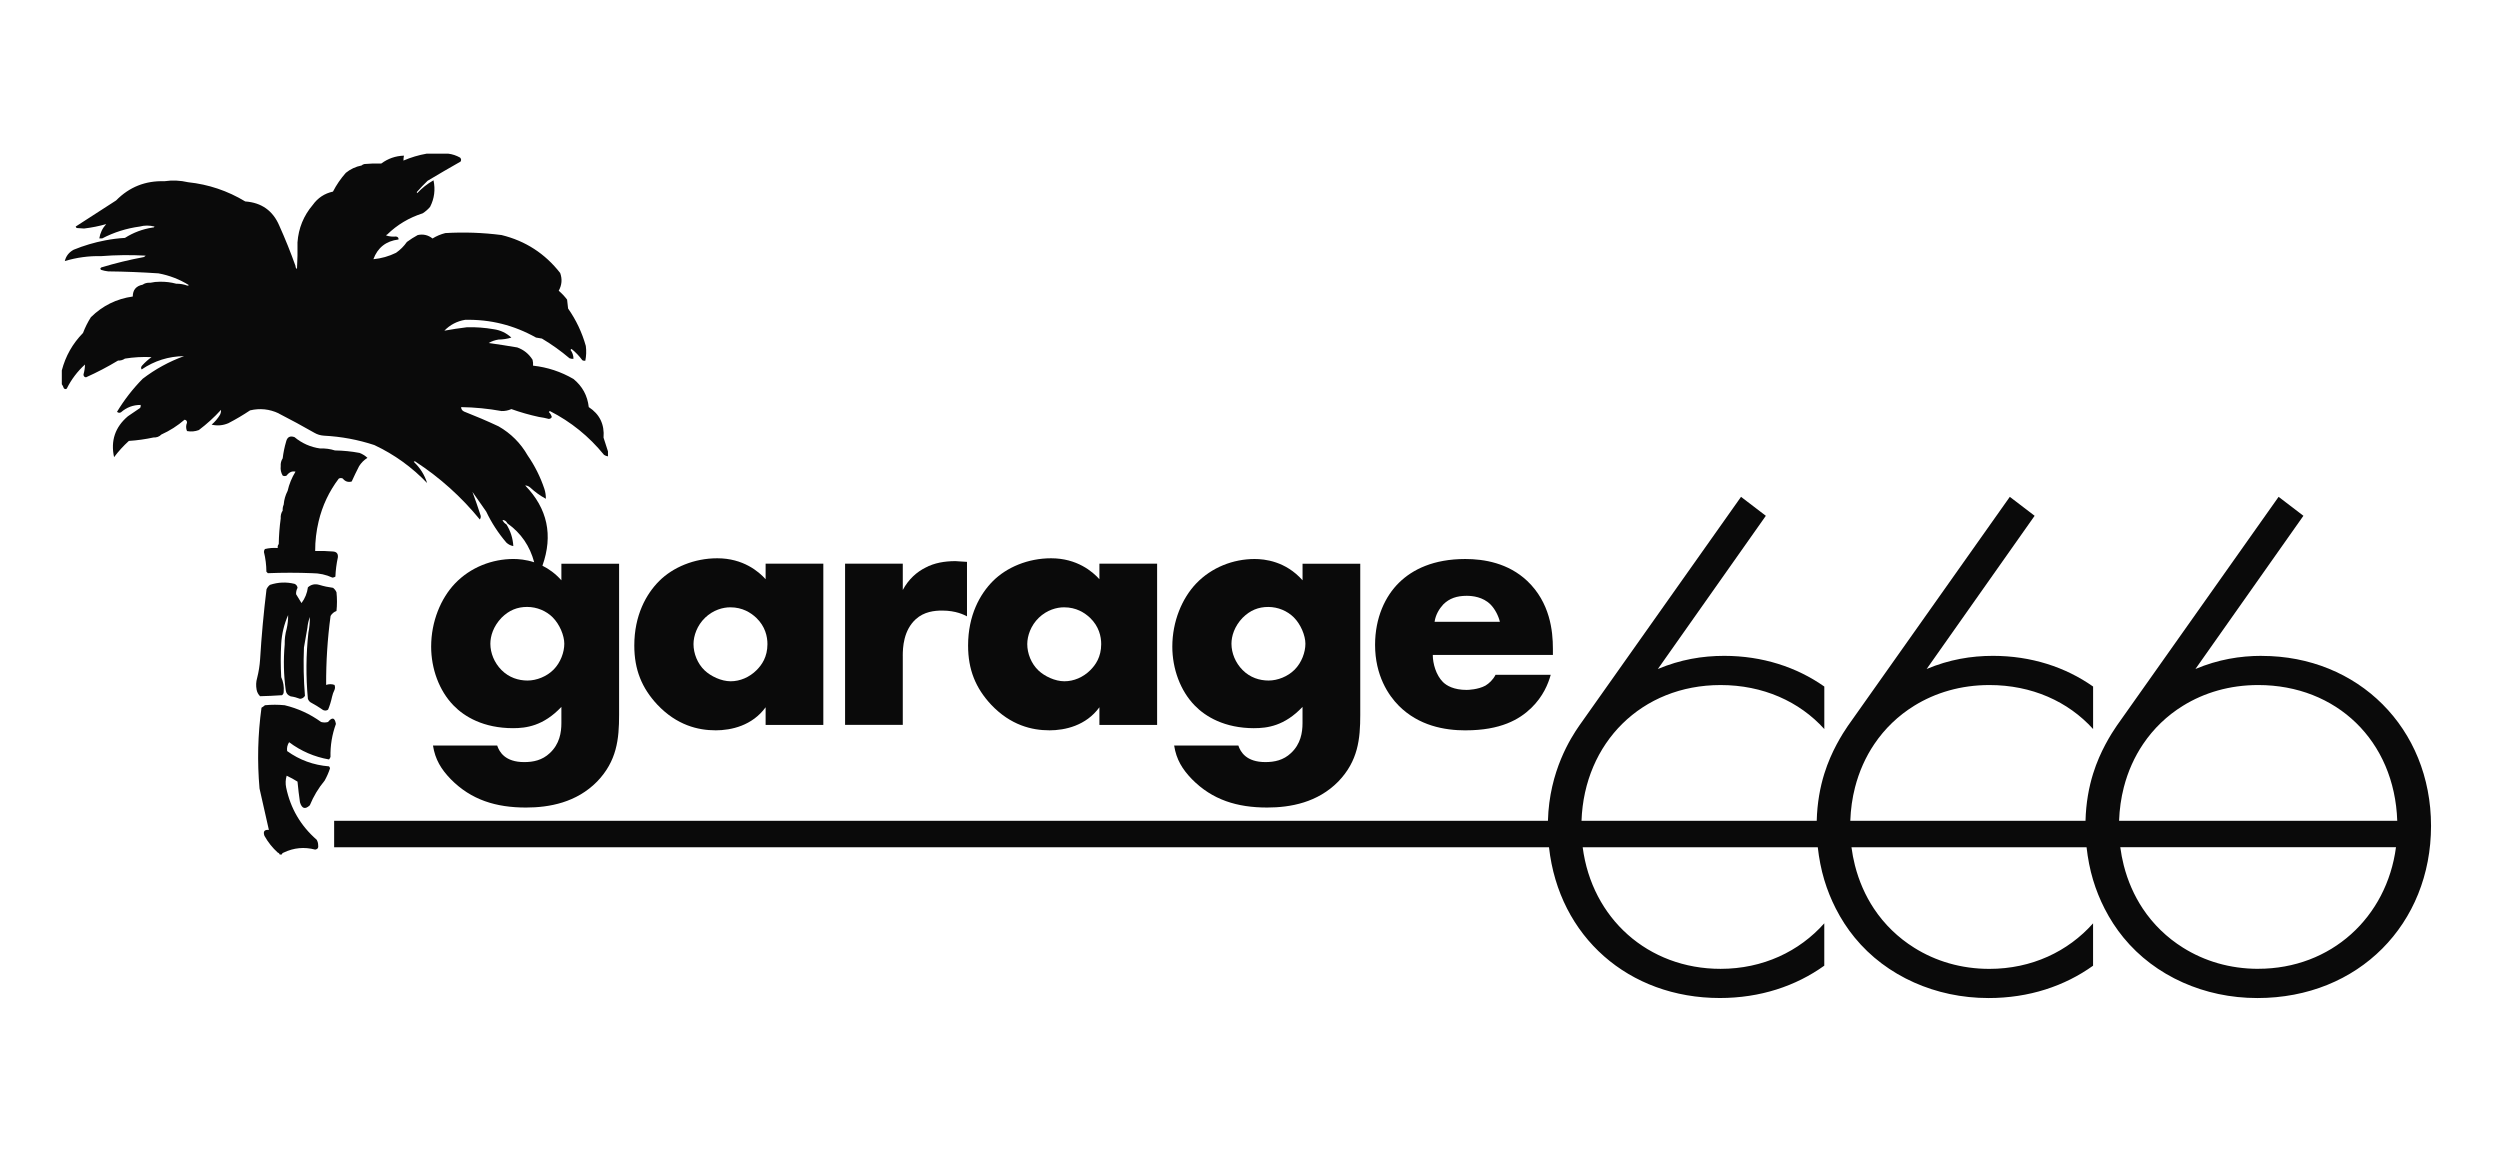 <?xml version="1.0" encoding="UTF-8"?>
<svg id="_レイヤー_1" data-name="レイヤー_1" xmlns="http://www.w3.org/2000/svg" version="1.1" viewBox="0 0 850.39 392.39">
  <!-- Generator: Adobe Illustrator 29.5.1, SVG Export Plug-In . SVG Version: 2.1.0 Build 141)  -->
  <defs>
    <style>
      .st0 {
        fill: #0a0a0a;
      }
    </style>
  </defs>
  <path class="st0" d="M356.91,248.43c5.4,0,12.52-1.6,17.06-7.85v6.01h19.63v-54.85h-19.63v5.28c-2.33-2.58-7.61-7.12-16.44-7.12-7.85,0-15.09,3.07-19.76,7.73-4.42,4.42-8.47,11.66-8.47,21.96,0,8.22,2.58,14.48,7.85,20.12,6.63,7,13.87,8.71,19.76,8.71ZM353.35,210.14c2.82-2.7,6.13-3.56,8.59-3.56,4.17,0,6.99,1.84,8.83,3.56,3.07,2.94,3.81,6.38,3.81,8.96,0,4.42-1.96,7.12-3.68,8.84-2.45,2.45-5.64,3.8-8.84,3.8s-6.75-1.71-8.83-3.68c-2.45-2.33-3.8-5.77-3.8-8.96,0-2.82,1.23-6.38,3.93-8.96Z"/>
  <path class="st0" d="M307.08,223.15c0-2.94.25-8.71,4.42-12.52,2.82-2.58,6.38-2.94,8.96-2.94,4.79,0,7.49,1.47,8.47,1.96v-18.53c-2.58-.12-3.44-.25-3.93-.25-3.68,0-7.24.62-10.18,2.21-2.95,1.47-5.77,3.93-7.73,7.61v-8.96h-19.63v54.85h19.63v-23.44Z"/>
  <path class="st0" d="M426.62,247.69c4.42,0,10.31-.73,16.44-7.24v5.52c0,3.19-.61,7.12-3.92,10.19-2.58,2.45-5.65,3.07-8.71,3.07-6.5,0-8.47-3.44-9.2-5.64h-21.84c.74,4.79,2.82,8.09,6.01,11.41,6.99,7.12,15.46,9.69,25.64,9.69,7.98,0,17.18-1.72,24.17-8.83,6.75-7,7.49-14.48,7.49-22.7v-51.41h-19.63v5.64c-5.77-6.5-12.88-7.24-16.32-7.24-7.24,0-14.6,2.82-19.88,8.35-4.79,5.03-8.1,12.88-8.1,21.47,0,7.48,2.7,14.97,7.61,20,3.68,3.81,10.18,7.73,20.25,7.73ZM422.69,210.14c2.58-2.58,5.4-3.68,8.71-3.68s6.5,1.35,8.71,3.56c2.33,2.33,3.93,6.13,3.93,8.96s-1.23,6.38-3.68,8.83c-2.33,2.33-5.77,3.68-8.84,3.68s-6.26-.98-8.83-3.56c-2.45-2.46-3.8-5.77-3.8-8.96,0-2.58.98-5.89,3.8-8.84Z"/>
  <path class="st0" d="M498.54,248.43c11.9,0,18.28-3.68,22.33-7.61,4.05-3.93,5.77-8.22,6.62-11.29h-18.77c-.86,1.72-2.21,2.94-3.43,3.68-2.46,1.35-5.89,1.47-6.38,1.47-4.42,0-6.87-1.47-8.1-2.7-2.33-2.33-3.44-6.26-3.44-9.2h40.86v-2.09c0-6.13-.98-15.7-8.71-23.06-6.5-6.13-14.72-7.48-21.1-7.48-10.8,0-17.92,3.56-22.46,7.98-4.79,4.66-8.22,12.02-8.22,21.22,0,10.43,4.54,17.18,8.1,20.74,6.75,6.75,15.46,8.35,22.7,8.35ZM490.93,205.61c2.08-2.09,4.66-2.94,7.98-2.94,1.96,0,5.52.37,8.09,2.94,1.47,1.47,2.7,3.81,3.19,5.89h-22.21c.36-2.45,1.6-4.42,2.94-5.89Z"/>
  <path class="st0" d="M243.37,248.43c5.4,0,12.52-1.6,17.06-7.85v6.01h19.63v-54.85h-19.63v5.28c-2.33-2.58-7.61-7.12-16.44-7.12-7.85,0-15.09,3.07-19.76,7.73-4.42,4.42-8.47,11.66-8.47,21.96,0,8.22,2.58,14.48,7.85,20.12,6.63,7,13.87,8.71,19.76,8.71ZM239.82,210.14c2.82-2.7,6.13-3.56,8.59-3.56,4.17,0,6.99,1.84,8.83,3.56,3.07,2.94,3.81,6.38,3.81,8.96,0,4.42-1.96,7.12-3.68,8.84-2.45,2.45-5.64,3.8-8.83,3.8s-6.75-1.71-8.84-3.68c-2.45-2.33-3.8-5.77-3.8-8.96,0-2.82,1.23-6.38,3.93-8.96Z"/>
  <path class="st0" d="M111.92,258.33c.21-.25.38-.53.5-.84-.09-3.87.52-7.61,1.84-11.23-.37-2.19-1.26-2.42-2.68-.67-.78.22-1.56.22-2.35,0-3.76-2.72-7.9-4.62-12.4-5.7-2.24-.22-4.47-.22-6.71,0-.36.32-.75.6-1.17.84-1.25,9.12-1.48,18.28-.67,27.49,1.08,4.7,2.15,9.39,3.18,14.08-1.53-.14-2.03.53-1.51,2.01,1.21,2.16,2.72,4.06,4.53,5.7.34.11.56.34.67.67h.67c.11-.34.34-.56.67-.67,3.47-1.66,7.04-1.99,10.73-1.01.82-.13,1.16-.64,1.01-1.51-.01-.66-.18-1.27-.5-1.84-5.45-4.75-8.92-10.68-10.39-17.77-.28-1.35-.22-2.7.17-4.02,1.28.59,2.51,1.26,3.69,2.01.22,2.36.5,4.71.84,7.04.65,2.17,1.76,2.51,3.35,1.01,1.25-3.05,2.92-5.84,5.03-8.38.75-1.34,1.37-2.73,1.84-4.19-.05-.26-.16-.48-.34-.67-5.25-.41-10-2.14-14.25-5.2-.15-1.09.08-2.09.67-3.02,4.07,3.04,8.59,5,13.58,5.87Z"/>
  <path class="st0" d="M769.37,223.09c-7.44,0-14.89,1.24-22.58,4.47l36.73-52.11-8.44-6.45-32.53,46.01-19.98,28.26-2.58,3.65c-.88,1.28-2.32,3.48-3.85,6.36-1.42,2.68-2.92,5.94-4.16,9.9-1.42,4.55-2.43,9.95-2.58,16.02h-80.01c.14-3.97.68-7.78,1.61-11.39,1.39-5.4,3.61-10.35,6.57-14.73,3.55-5.26,8.14-9.66,13.55-13.01,7.24-4.48,15.92-7.05,25.58-7.05,14.41,0,26.78,5.57,35.28,14.96v-14.45c-9.42-6.63-21.09-10.44-34.04-10.44-7.44,0-14.89,1.24-22.58,4.47l36.73-52.11-8.44-6.45-32.53,46.01-19.98,28.26-2.58,3.65c-.88,1.28-2.32,3.48-3.85,6.36-1.42,2.68-2.92,5.94-4.16,9.9-1.42,4.55-2.43,9.95-2.58,16.02h-80.01c.93-26.55,20.43-46.18,47.31-46.18,14.41,0,26.78,5.57,35.28,14.96v-14.45c-9.42-6.63-21.09-10.44-34.04-10.44-7.44,0-14.89,1.24-22.58,4.47l36.73-52.11-8.44-6.45-55.09,77.92c-2.65,3.86-10.16,15.26-10.59,32.28H113.66v9h413.24c3.38,30.44,27.11,51.28,58.11,51.28,13.74,0,25.86-4.07,35.53-11v-14.41c-8.5,9.57-20.87,15.49-35.28,15.49-24.7,0-43.77-17.2-46.9-41.35h79.97c.43,3.84,1.15,7.55,2.2,11.06,1.03,3.43,2.35,6.69,3.92,9.77,1.81,3.55,3.95,6.86,6.42,9.87,5.39,6.59,12.3,11.76,20.24,15.3,7.59,3.38,16.12,5.28,25.33,5.28,13.74,0,25.86-4.07,35.53-11v-14.41c-8.5,9.57-20.87,15.49-35.28,15.49-9.58,0-18.29-2.62-25.58-7.2-5.46-3.42-10.12-7.92-13.7-13.32-2.9-4.38-5.08-9.33-6.45-14.71-.51-1.99-.89-4.03-1.17-6.13h79.97c.43,3.84,1.15,7.55,2.2,11.06,1.03,3.43,2.35,6.69,3.92,9.77,1.81,3.55,3.95,6.86,6.42,9.87,5.39,6.59,12.3,11.76,20.24,15.3,7.59,3.38,16.12,5.28,25.33,5.28,34.5,0,59.06-25.31,59.06-58.56s-24.82-57.82-57.57-57.82ZM729,253.08c3.55-5.26,8.14-9.67,13.55-13.01,7.24-4.48,15.92-7.05,25.58-7.05,26.66,0,46.39,18.95,47.31,46.18h-94.62c.14-3.97.68-7.78,1.61-11.39,1.39-5.4,3.61-10.35,6.57-14.73ZM768.13,329.55c-9.58,0-18.29-2.62-25.58-7.2-5.46-3.42-10.12-7.92-13.7-13.32-2.9-4.38-5.08-9.33-6.45-14.71-.51-1.99-.89-4.03-1.17-6.13h93.78c-3.14,23.79-21.99,41.35-46.88,41.35Z"/>
  <path class="st0" d="M95.83,236.54c.44-.27.67-.66.67-1.17.16-1.77-.12-3.45-.84-5.03-.22-3.8-.22-7.6,0-11.4.2-3.39.99-6.63,2.35-9.72.02,1.58-.15,3.14-.5,4.69-.49,1.71-.71,3.5-.67,5.36-.46,5.15-.35,10.29.34,15.42.11,1.06.67,1.79,1.68,2.18,1.1.15,2.16.43,3.19.84.72-.05,1.28-.38,1.68-1.01-.45-5.46-.56-10.94-.34-16.43.4-2.25.79-4.48,1.17-6.71.12-1.26.4-2.49.84-3.69.01,1.84-.15,3.63-.5,5.36-.81,7.48-.87,14.97-.17,22.46.16.48.44.87.84,1.17,1.51.81,2.96,1.7,4.36,2.68.63.26,1.19.21,1.68-.17.57-1.39,1.02-2.84,1.34-4.36.18-.81.46-1.59.84-2.35.22-.56.22-1.12,0-1.68-.93-.34-1.88-.34-2.85,0-.04-7.86.46-15.68,1.51-23.47.46-.79,1.13-1.35,2.01-1.68.22-2.12.22-4.25,0-6.37-.26-.6-.65-1.1-1.17-1.51-1.59-.21-3.16-.54-4.69-1.01-1.48-.42-2.76-.14-3.86.84-.26,1.98-.99,3.77-2.18,5.36-.61-1.01-1.23-2.01-1.84-3.02-.04-.76.13-1.48.5-2.18-.1-.63-.43-1.08-1.01-1.34-2.81-.69-5.6-.58-8.38.34-.52.41-.91.91-1.17,1.51-.97,7.91-1.7,15.85-2.18,23.8-.14,2.16-.48,4.28-1.01,6.37-.38,1.28-.44,2.62-.17,4.02.17.85.56,1.58,1.17,2.18,2.45-.06,4.91-.17,7.38-.34Z"/>
  <path class="st0" d="M94.82,140.65c4.1,2.1,8.12,4.28,12.07,6.54,1.01.6,2.12.93,3.35,1.01,5.85.3,11.55,1.36,17.1,3.19,6.78,3.19,12.76,7.5,17.94,12.91-.85-2.75-2.36-5.15-4.53-7.21.22-.22.45-.22.67,0,8.25,5.4,15.51,11.93,21.79,19.61.38-.53.44-1.09.17-1.68-.85-2.64-1.75-5.21-2.68-7.71,1.56,2.24,3.13,4.47,4.69,6.71,1.83,3.84,4.12,7.36,6.87,10.56.68.63,1.46,1.02,2.35,1.17-.16-2.66-.94-5.12-2.35-7.38-.62-.34-1.06-.84-1.34-1.51.76.03,1.32.42,1.68,1.17,4.68,3.32,7.66,7.77,9.11,13.23-2.84-.93-5.39-1.12-7.07-1.12-7.24,0-14.6,2.82-19.88,8.35-4.79,5.03-8.1,12.88-8.1,21.47,0,7.48,2.7,14.97,7.61,20,3.68,3.81,10.18,7.73,20.25,7.73,4.42,0,10.31-.73,16.44-7.24v5.52c0,3.19-.61,7.12-3.93,10.19-2.58,2.45-5.64,3.07-8.71,3.07-6.5,0-8.47-3.44-9.2-5.64h-21.84c.74,4.79,2.82,8.09,6.01,11.41,6.99,7.12,15.46,9.69,25.64,9.69,7.98,0,17.18-1.72,24.17-8.83,6.75-7,7.49-14.48,7.49-22.7v-51.41h-19.63v5.64c-2.06-2.32-4.28-3.88-6.45-4.96,3.68-10.36,1.73-19.46-5.87-27.3.6.01,1.15.24,1.68.67,1.65,1.54,3.43,2.83,5.36,3.86.01-1.14-.15-2.26-.5-3.35-1.36-4.07-3.26-7.87-5.7-11.4-2.4-4.19-5.7-7.49-9.89-9.89-3.86-1.81-7.77-3.48-11.73-5.03-.65-.3-.99-.81-1.01-1.51,4.62.07,9.2.52,13.75,1.34,1.17.03,2.29-.19,3.35-.67,3.07,1.1,6.2,1.99,9.39,2.68,1.13.15,2.25.38,3.35.67.51-.05.85-.27,1.01-.67-.18-.64-.52-1.19-1.01-1.68.11-.11.22-.22.34-.34,7.18,3.66,13.33,8.63,18.44,14.92.42.27.86.43,1.34.5v-1.68c-.5-1.55-1-3.11-1.51-4.69.36-4.5-1.31-7.96-5.03-10.39-.43-3.89-2.16-7.08-5.2-9.56-4.26-2.48-8.84-3.99-13.75-4.53.05-.68,0-1.35-.17-2.01-1.25-1.99-2.98-3.39-5.2-4.19-3.23-.55-6.48-1.05-9.72-1.51,1.03-.59,2.15-.99,3.35-1.17,1.51-.02,2.97-.24,4.36-.67-1.71-1.58-3.72-2.53-6.03-2.85-2.99-.52-6.01-.74-9.05-.67-2.61.32-5.18.71-7.71,1.17,1.93-1.99,4.28-3.22,7.04-3.69,8.6-.2,16.65,1.82,24.14,6.03.67.11,1.34.22,2.01.34,3.32,1.98,6.44,4.21,9.39,6.71.43.16.88.22,1.34.17,0-1.12-.34-2.13-1.01-3.02l.34-.34c1.4,1.12,2.63,2.41,3.69,3.86.32.16.65.22,1.01.17.33-1.66.39-3.34.17-5.03-1.29-4.6-3.31-8.85-6.03-12.74-.11-1.01-.22-2.01-.34-3.02-.84-1.12-1.79-2.12-2.85-3.02,1.08-1.95,1.25-3.96.5-6.04-5.16-6.61-11.81-10.92-19.95-12.91-6.34-.82-12.71-1.04-19.11-.67-1.56.39-3.01,1-4.36,1.84-1.49-1.18-3.16-1.57-5.03-1.17-1.29.7-2.52,1.48-3.69,2.35-1.01,1.45-2.24,2.68-3.69,3.69-2.44,1.2-5.01,1.92-7.71,2.18,1.46-3.95,4.31-6.19,8.55-6.71.07-.55-.21-.89-.84-1.01-1.14.11-2.26,0-3.35-.34.04-.2.15-.32.34-.34,3.41-3.33,7.44-5.73,12.07-7.21.94-.6,1.78-1.33,2.51-2.18,1.46-2.85,1.85-5.86,1.17-9.05-2.06,1.17-3.9,2.62-5.53,4.36-.06-.11-.11-.22-.17-.34,1.17-1.34,2.4-2.62,3.69-3.86,3.72-2.22,7.46-4.4,11.23-6.54.26-.48.21-.93-.17-1.34-1.29-.72-2.63-1.17-4.02-1.34h-7.38c-2.69.47-5.31,1.25-7.88,2.35,0-.54.06-1.1.17-1.68-2.85.09-5.42.99-7.71,2.68-1.9-.06-3.8,0-5.7.17-.41.08-.75.25-1.01.5-1.98.38-3.77,1.22-5.36,2.51-1.71,1.94-3.17,4.06-4.36,6.37-2.86.62-5.15,2.13-6.87,4.53-3.12,3.67-4.85,7.92-5.2,12.74.06,3.02,0,6.04-.17,9.05-.35-.25-.52-.58-.5-1.01-1.65-4.65-3.5-9.23-5.53-13.75-2.17-5.07-6.03-7.81-11.57-8.21-6-3.62-12.48-5.8-19.45-6.54-2.67-.62-5.35-.73-8.05-.34-6.46-.21-11.94,1.97-16.43,6.54-4.59,2.97-9.18,5.93-13.75,8.88.07.2.18.36.34.5.84.06,1.68.11,2.51.17,2.58-.3,5.09-.81,7.54-1.51-1.28,1.39-2.06,3.01-2.35,4.86h1.01c3.97-2.07,8.22-3.41,12.74-4.02,1.63-.44,3.3-.44,5.03,0-.15.27-.38.38-.67.34-3.38.52-6.51,1.69-9.39,3.52-2.26.13-4.5.41-6.71.84-3.68.7-7.25,1.76-10.73,3.18-1.61.87-2.61,2.16-3.02,3.86,4.03-1.22,8.16-1.78,12.4-1.68,4.97-.39,10-.45,15.09-.17-.18.24-.41.41-.67.5-4.87.91-9.67,2.08-14.42,3.52-.41.3-.41.58,0,.84.76.24,1.55.41,2.35.5,5.71.06,11.41.29,17.1.67,3.73.69,7.19,2.03,10.39,4.02-.17.06-.34.11-.5.17-1.25-.46-2.53-.68-3.86-.67-1.77-.48-3.61-.7-5.53-.67-1.12,0-2.19.11-3.19.34h-.34c-.89-.03-1.67.19-2.35.67-2.23.44-3.34,1.78-3.35,4.02-5.53.78-10.28,3.13-14.25,7.04-1.07,1.69-1.96,3.48-2.68,5.36-3.54,3.62-5.94,7.86-7.21,12.74v4.69c.28.38.5.83.67,1.34.29.36.63.42,1.01.17,1.55-3.12,3.62-5.86,6.2-8.21-.01,1.12-.18,2.24-.5,3.35-.02.59.26.93.84,1.01,3.77-1.69,7.4-3.59,10.9-5.7.89.03,1.67-.19,2.35-.67,3-.48,6.02-.65,9.05-.5-1.16.83-2.22,1.78-3.19,2.85-.42.46-.47.91-.17,1.34,4.36-2.96,9.17-4.47,14.42-4.53-5.09,1.85-9.78,4.42-14.08,7.71-3.35,3.41-6.26,7.15-8.72,11.23.41.37.86.43,1.34.17,1.93-1.69,4.16-2.53,6.71-2.51.05.35,0,.69-.17,1.01-1.4.95-2.79,1.9-4.19,2.85-4.34,3.68-5.9,8.32-4.69,13.91,1.48-1.99,3.16-3.83,5.03-5.53,2.83-.18,5.63-.58,8.38-1.17,1.08.05,1.97-.28,2.68-1.01,2.87-1.29,5.49-2.97,7.88-5.03.58.08.86.41.84,1.01-.4.97-.4,1.92,0,2.85,1.37.26,2.71.15,4.02-.34,2.72-2.05,5.24-4.34,7.54-6.87.04.56-.07,1.12-.34,1.68-.77,1.27-1.72,2.39-2.85,3.35,1.95.45,3.85.29,5.7-.5,2.55-1.32,5-2.77,7.38-4.36,3.35-.79,6.59-.46,9.72,1.01ZM188.02,210.02c2.33,2.33,3.93,6.13,3.93,8.96s-1.23,6.38-3.68,8.83c-2.33,2.33-5.77,3.68-8.83,3.68s-6.26-.98-8.84-3.56c-2.45-2.46-3.8-5.77-3.8-8.96,0-2.58.98-5.89,3.8-8.84,2.58-2.58,5.4-3.68,8.71-3.68s6.5,1.35,8.71,3.56Z"/>
  <path class="st0" d="M115.27,162.78c.45-.22.89-.22,1.34,0,.79,1.01,1.79,1.34,3.02,1.01.79-1.75,1.63-3.48,2.51-5.2.73-1.17,1.68-2.12,2.85-2.85-.78-.73-1.68-1.29-2.68-1.68-2.77-.52-5.57-.8-8.38-.84-1.59-.51-3.27-.74-5.03-.67-3.27-.46-6.18-1.75-8.72-3.86-1.52-.54-2.47-.04-2.85,1.51-.55,1.86-.94,3.76-1.17,5.7-.52.78-.74,1.68-.67,2.68-.13,1.15.09,2.21.67,3.19.45.22.89.22,1.34,0,.85-1.16,1.86-1.61,3.02-1.34-1.26,2.04-2.15,4.22-2.68,6.54-.75,1.44-1.2,3.01-1.34,4.69-.28.63-.39,1.3-.34,2.01-.52.78-.74,1.68-.67,2.68-.4,2.89-.62,5.8-.67,8.72-.31.36-.43.8-.34,1.34-1.52-.11-2.97,0-4.36.34-.22.26-.33.59-.34,1.01.54,2.19.82,4.42.84,6.71.17.17.34.34.5.5,5.02-.2,10.05-.2,15.09,0,2.41,0,4.7.5,6.87,1.51.37-.03.71-.14,1.01-.34.09-2.21.37-4.39.84-6.54.13-1.26-.43-1.93-1.68-2.01-2.01-.17-4.02-.22-6.04-.17-.01-3.4.38-6.75,1.17-10.06,1.27-5.35,3.56-10.21,6.87-14.58Z"/>
</svg>